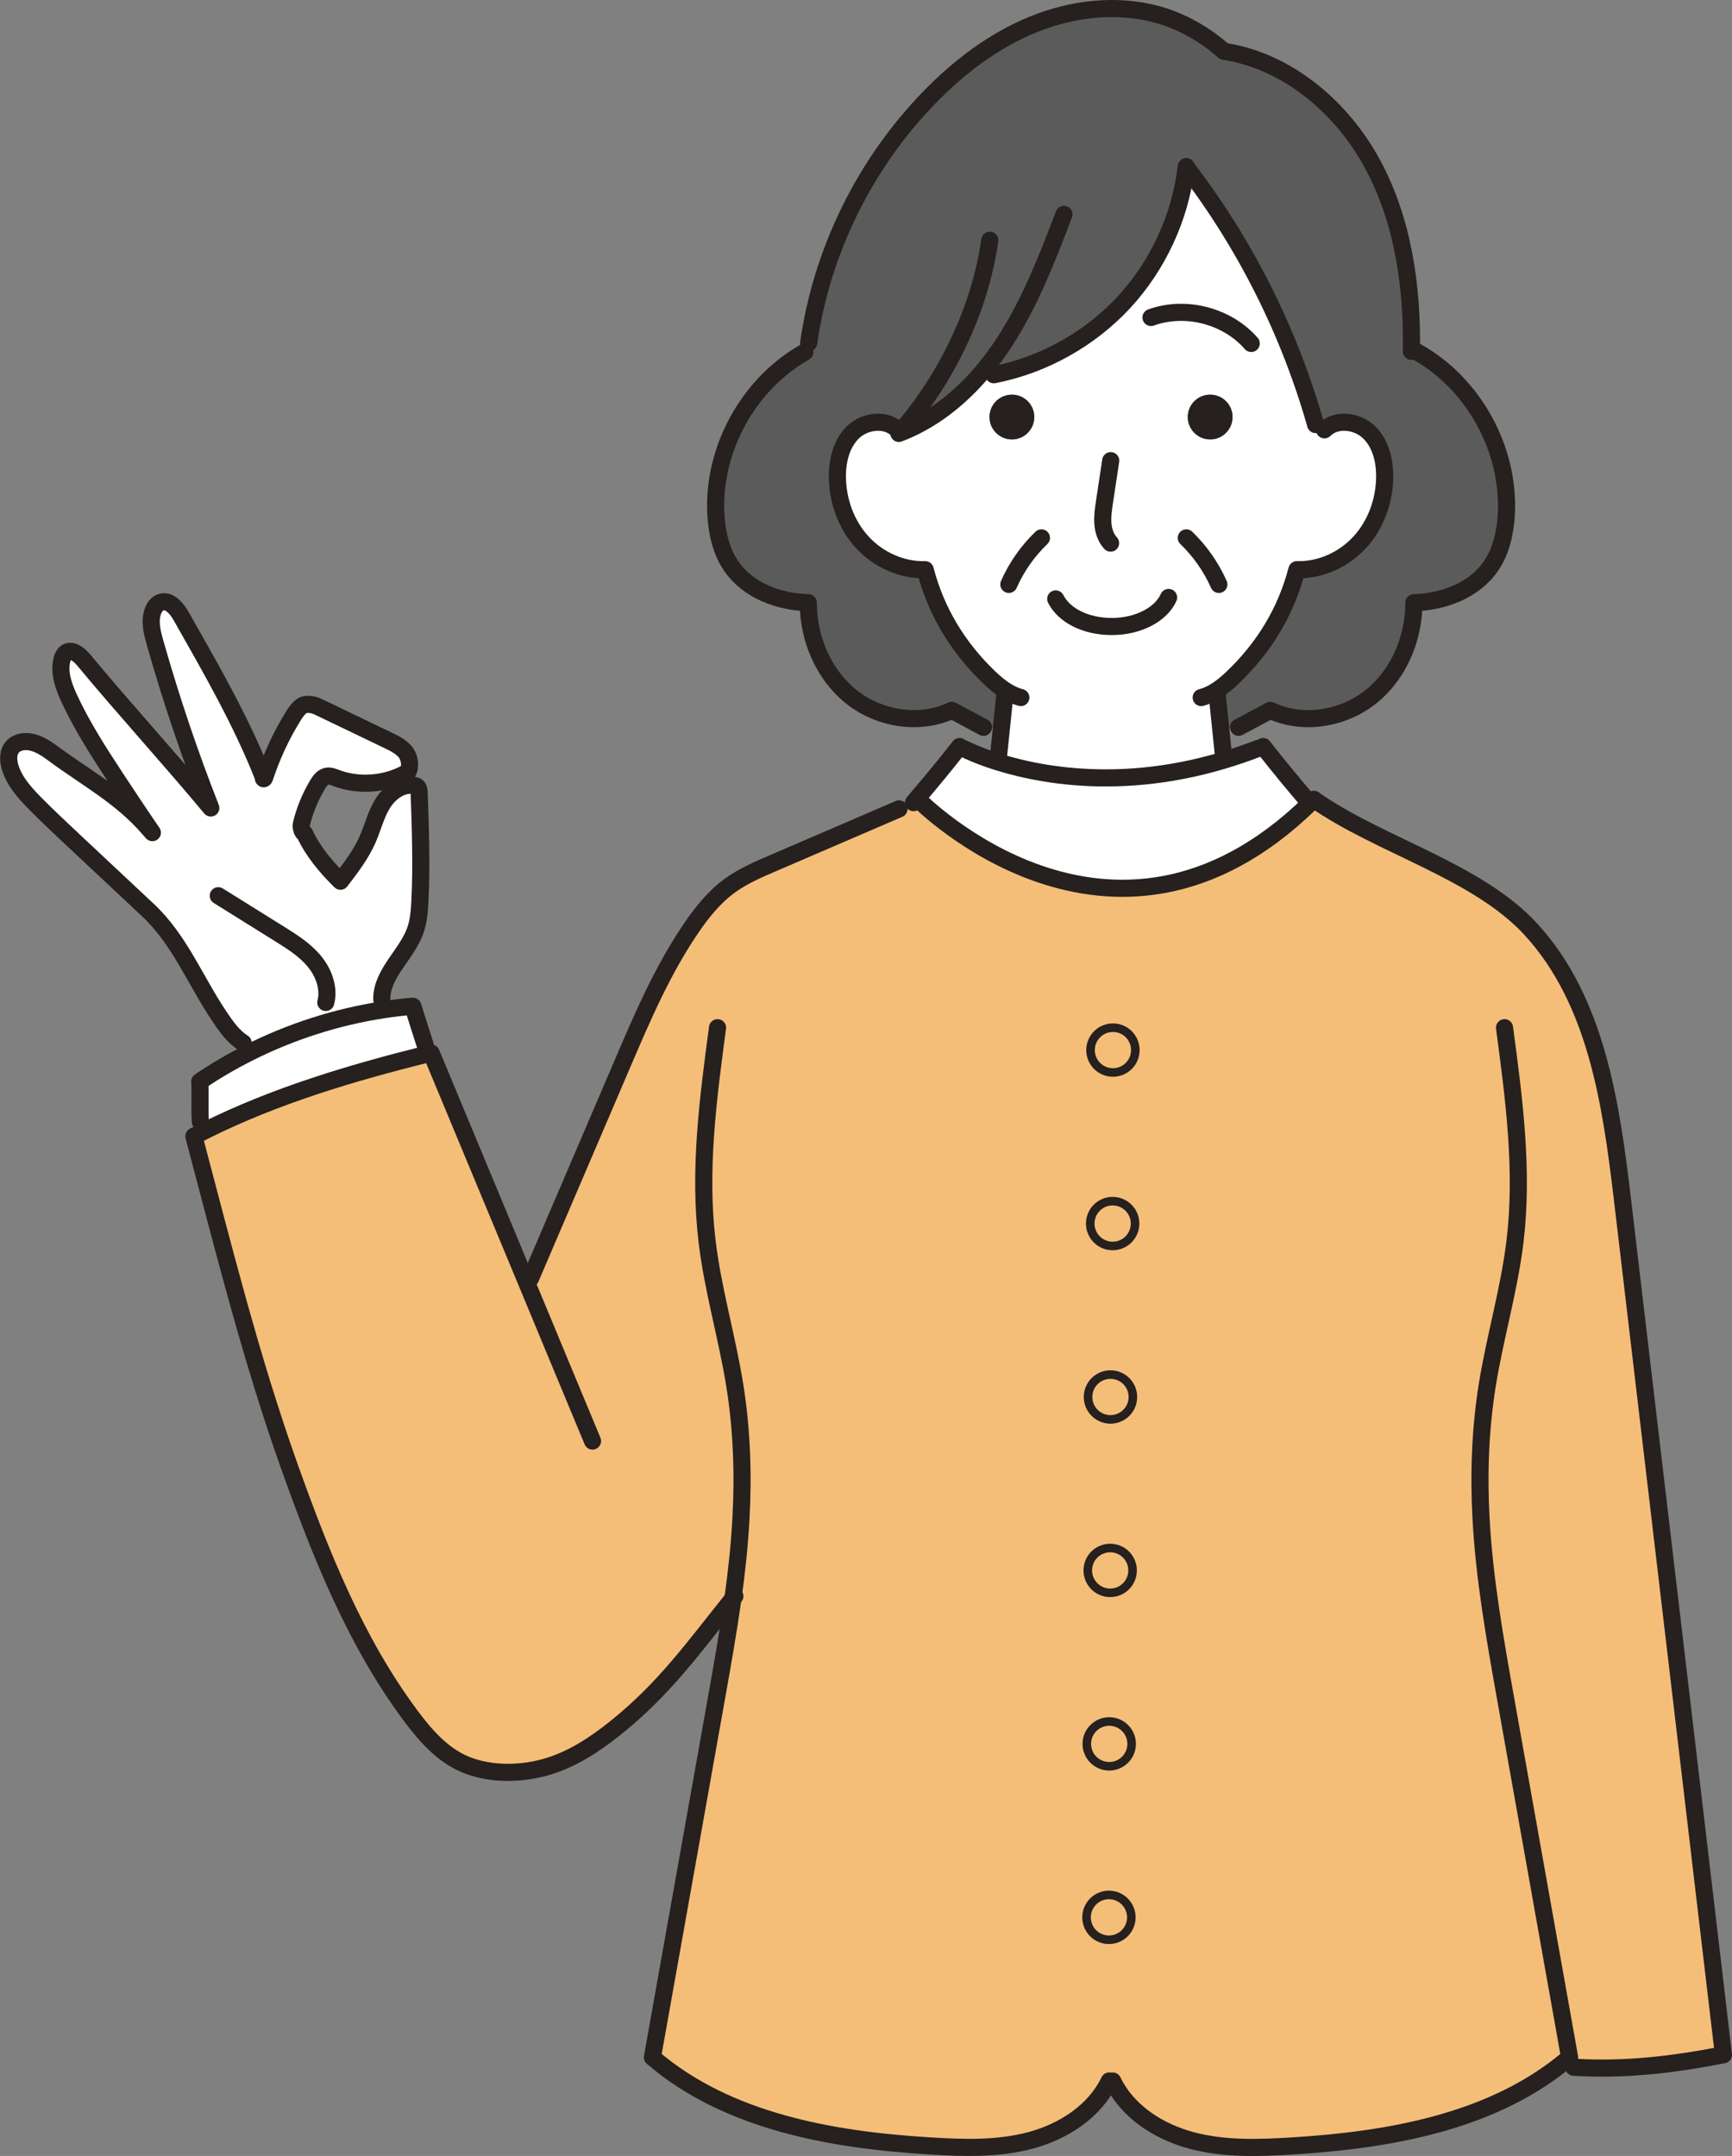 <?xml version="1.0" encoding="UTF-8"?>
<svg xmlns="http://www.w3.org/2000/svg" id="_レイヤー_2" data-name="レイヤー 2" viewBox="0 0 404.9 504.01">
  <rect x="0" y="0" width="404.9" height="504.01" fill="#808080" stroke="none"/>
  <defs>
    <style>
      .cls-1 {
        stroke-width: 2px;
      }

      .cls-1, .cls-2 {
        fill: none;
        stroke: #26201f;
        stroke-linecap: round;
        stroke-linejoin: round;
      }

      .cls-3 {
        fill: #5b5b5b;
      }

      .cls-3, .cls-4, .cls-5, .cls-6 {
        stroke-width: 0px;
      }

      .cls-2 {
        stroke-width: 4px;
      }

      .cls-4 {
        fill: #26201f;
      }

      .cls-5 {
        fill: #f4be78;
      }

      .cls-6 {
        fill: #fff;
      }
    </style>
  </defs>
  <g id="_レイヤー_2-2" data-name="レイヤー 2">
    <g>
      <g>
        <path class="cls-5" d="M365.28,482.32c-17.27,13.86-40.9,17.98-63.08,19.33-7.92.5-15.99.77-23.65-1.28s-14.98-6.73-18.41-13.89h-.82c-3.43,7.16-10.74,11.85-18.41,13.89s-15.73,1.77-23.65,1.28c-22.9-1.39-47.33-5.74-64.73-20.7,4.99-27.95,9.98-55.89,14.95-83.84,1.39-7.79,2.78-15.6,3.88-23.45-9.18,11.45-16.08,21.21-27.63,30.41-4.83,3.85-10.13,7.31-16.08,9.01s-12.85,1.8-18.61-.48c-5.47-2.18-9.55-6.83-13.07-11.56-12.9-17.33-20.99-37.71-28.26-58.06-9.01-25.24-15.52-51.43-22.39-77.35.85-.44,1.7-.88,2.57-1.3,16.45-8.21,34.2-13.48,52.05-17.94.28-.09.58-.16.86-.23,7.37,17.73,14.74,35.46,22.12,53.18l1.09-.45c7.18-16.79,14.38-33.59,21.58-50.38,4.61-10.77,9.27-21.63,15.86-31.33,2.55-3.78,5.44-7.41,9.13-10.1,3.08-2.24,6.6-3.77,10.1-5.27,9.82-4.22,19.66-8.46,29.49-12.7l3.37-1.46c.28-.33.55-.65.82-.98l.27.23s45.16,46.13,91.59.91c.31-.28.62-.6.94-.91,15.28,10.78,38.16,16.62,50.79,30.43,15.36,16.79,18.73,41,21.4,63.59,7.85,66.49,15.7,132.97,23.55,199.45-11.75,2.3-23.06,3.64-35,2.91l-2.62-.94ZM265.41,245.49c0-2.91-2.34-5.24-5.23-5.24s-5.24,2.34-5.24,5.24,2.34,5.23,5.24,5.23,5.23-2.34,5.23-5.23ZM265.36,286.04c0-2.89-2.35-5.24-5.24-5.24s-5.24,2.35-5.24,5.24,2.35,5.24,5.24,5.24,5.24-2.35,5.24-5.24ZM264.85,326.58c0-2.89-2.35-5.24-5.24-5.24s-5.24,2.35-5.24,5.24,2.35,5.24,5.24,5.24,5.24-2.35,5.24-5.24ZM264.77,367.12c0-2.89-2.34-5.23-5.23-5.23s-5.24,2.34-5.24,5.23,2.34,5.24,5.24,5.24,5.23-2.34,5.23-5.24ZM264.55,407.68c0-2.89-2.35-5.24-5.24-5.24s-5.24,2.35-5.24,5.24,2.35,5.23,5.24,5.23,5.24-2.34,5.24-5.23ZM264.48,448.23c0-2.89-2.34-5.24-5.24-5.24s-5.23,2.35-5.23,5.24,2.34,5.24,5.23,5.24,5.24-2.35,5.24-5.24Z"></path>
        <path class="cls-3" d="M229.83,86.74c-5.36,6.36-11.96,11.66-19.7,14.58.1-.11.2-.23.3-.35l-.6-.5c-2.69-2.71-7.55-2.13-10.33.48-2.76,2.62-3.76,6.66-3.74,10.47.03,5.56,2.01,11.14,5.74,15.25,3.74,4.12,9.24,6.66,14.79,6.5,2.55,9.79,7.68,18.22,14.99,25.21,1.25,1.19,2.58,2.34,4.05,3.22l-.41.65-.85,8.21-4.17-.43c-2.47-1.32-4.93-2.65-7.4-3.97-7.52,3.57-16.99,2.03-23.51-3.17-6.5-5.22-10.06-13.65-10.05-21.99-6.9-.18-14.11-2.86-18.01-8.56-2.42-3.53-3.37-7.88-3.6-12.14-.79-15.15,7.6-30.43,20.8-37.89l.89-2.15c3.06-21.41,13.07-41.78,28.13-57.29,6.94-7.16,15.05-13.35,24.29-17.12s19.68-4.97,29.29-2.3c5.58,1.56,11.04,4.69,15.36,8.55,14.89,2.3,27.58,13.11,34.75,26.37,7.16,13.25,9.34,28.7,9.08,43.78l1.39.17c13.21,7.47,21.6,22.74,20.8,37.89-.23,4.27-1.18,8.62-3.6,12.14-3.9,5.7-11.11,8.38-18.01,8.56.01,8.35-3.54,16.78-10.05,21.99-6.52,5.2-15.99,6.75-23.51,3.17-2.47,1.32-4.93,2.65-7.41,3.97l-4.18.43c-.27-2.74-.55-5.47-.84-8.21l-.41-.65c1.46-.88,2.79-2.03,4.04-3.22,7.33-6.99,12.46-15.42,15.01-25.21,5.54.16,11.05-2.38,14.78-6.5,3.73-4.11,5.71-9.69,5.74-15.25.03-3.81-.96-7.85-3.74-10.47-2.78-2.61-7.64-3.19-10.33-.48l-2.07-1.22c-6.12-21.58-16.34-41.99-29.96-59.8l-.34-.04c-1.43,11.56-6.58,22.65-14.48,31.22-8.04,8.67-18.86,14.71-30.45,16.98l-2.49-.86Z"></path>
        <path class="cls-6" d="M284.13,161.61l.41.65c.28,2.74.57,5.47.84,8.21.21,1.96.41,3.93.61,5.88l.38,1.28c-27.04,8.19-47.98,2.54-56.76-.77l3.85-.51c.21-1.96.41-3.93.61-5.88l.85-8.21.41-.65c-1.47-.88-2.81-2.03-4.05-3.22-7.31-6.99-12.44-15.42-14.99-25.21-5.56.16-11.05-2.38-14.79-6.5-3.73-4.11-5.71-9.69-5.74-15.25-.01-3.81.98-7.85,3.74-10.47,2.78-2.61,7.64-3.19,10.33-.48l.6.5c-.1.13-.2.24-.3.35,7.74-2.92,14.34-8.22,19.7-14.58l2.49.86c11.59-2.27,22.42-8.3,30.45-16.98,7.91-8.57,13.05-19.66,14.48-31.22l.34.04c13.62,17.81,23.84,38.22,29.96,59.8l2.07,1.22c2.69-2.71,7.55-2.13,10.33.48,2.78,2.62,3.77,6.66,3.74,10.47-.03,5.56-2.01,11.14-5.74,15.25-3.73,4.12-9.24,6.66-14.78,6.5-2.55,9.79-7.68,18.22-15.01,25.21-1.25,1.19-2.58,2.34-4.04,3.22ZM288.14,97.49c0-2.89-2.34-5.23-5.23-5.23s-5.24,2.34-5.24,5.23,2.35,5.24,5.24,5.24,5.23-2.35,5.23-5.24ZM241.79,97.49c0-2.89-2.34-5.23-5.23-5.23s-5.24,2.34-5.24,5.23,2.35,5.24,5.24,5.24,5.23-2.35,5.23-5.24Z"></path>
        <path class="cls-6" d="M306.07,187.64l.16.16c-46.43,45.22-91.59-.91-91.59-.91l-.27-.23c3.42-3.98,6.75-8.04,9.96-12.14l.79.41c.09.03,1.64.85,4.49,1.93,8.77,3.3,29.72,8.96,56.76.77,2.55-.77,5.16-1.66,7.82-2.69l1.09-.41c3.49,4.45,7.09,8.83,10.78,13.12Z"></path>
        <path class="cls-4" d="M282.91,92.26c2.89,0,5.23,2.34,5.23,5.23s-2.34,5.24-5.23,5.24-5.24-2.35-5.24-5.24,2.35-5.23,5.24-5.23Z"></path>
        <path class="cls-5" d="M260.18,240.25c2.89,0,5.23,2.34,5.23,5.24s-2.34,5.23-5.23,5.23-5.24-2.34-5.24-5.23,2.34-5.24,5.24-5.24Z"></path>
        <circle class="cls-5" cx="260.11" cy="286.04" r="5.24"></circle>
        <circle class="cls-5" cx="259.6" cy="326.58" r="5.24"></circle>
        <path class="cls-5" d="M259.55,361.89c2.89,0,5.23,2.34,5.23,5.23s-2.34,5.24-5.23,5.24-5.24-2.34-5.24-5.24,2.34-5.23,5.24-5.23Z"></path>
        <path class="cls-5" d="M259.3,402.44c2.89,0,5.24,2.35,5.24,5.24s-2.35,5.23-5.24,5.23-5.24-2.34-5.24-5.23,2.35-5.24,5.24-5.24Z"></path>
        <path class="cls-5" d="M259.23,442.98c2.91,0,5.24,2.35,5.24,5.24s-2.34,5.24-5.24,5.24-5.23-2.35-5.23-5.24,2.34-5.24,5.23-5.24Z"></path>
        <path class="cls-4" d="M236.56,92.26c2.89,0,5.23,2.34,5.23,5.23s-2.34,5.24-5.23,5.24-5.24-2.35-5.24-5.24,2.35-5.23,5.24-5.23Z"></path>
        <path class="cls-6" d="M99.42,244.37l.51,2.01c-17.86,4.46-35.6,9.74-52.05,17.94l-1.05-2.07c-.18-3.36.04-6.07-.13-9.42,3.63-2.45,7.43-4.68,11.34-6.65,9.92-5.02,20.62-8.45,31.6-10.13,2.28-.35,4.58-.62,6.87-.82.91,2.95,1.98,6.21,2.91,9.14Z"></path>
        <path class="cls-6" d="M97.98,185.31c.3,8.4.6,16.84.18,25.24-.11,2.37-.28,4.76-1.08,6.99-2.03,5.71-7.94,10.06-7.84,16.13l.4,2.39c-10.98,1.69-21.68,5.12-31.6,10.13l-1.25-2.38c-2.37-1.5-4-3.87-5.56-6.19-5.7-8.47-9.25-17.88-16.71-24.86-5.77-5.4-11.52-10.78-17.27-16.18-3.06-2.86-6.12-5.73-9.07-8.72-2.41-2.45-4.82-5.12-5.84-8.4-.5-1.62-.58-3.54.52-4.82,1.05-1.2,2.85-1.46,4.41-1.13,2.01.43,3.74,1.66,5.4,2.88,7.81,5.74,15.55,9.85,21.92,17.16.33.37.65.75.98,1.12-2.98-4.35-5.9-8.74-8.79-13.14-3.83-5.84-7.6-11.73-10.56-18.05-1.37-2.92-2.58-6.19-1.77-9.31.16-.58.41-1.19.91-1.56,1.33-.98,3.09.41,4.15,1.69,9.59,11.58,20.11,23.04,29.72,34.61-4.97-12.67-9.32-25.58-13.04-38.67-.68-2.41-1.35-5.03-.47-7.38.31-.85.89-1.69,1.74-2.01,1.97-.78,3.78,1.35,4.83,3.19,6.93,12.22,14.17,24.74,19.29,37.84-.1-.04-.1.2.01.2.13-.01.18-.14.23-.26,1.66-5.03,3.9-9.86,6.67-14.36.6-.95,1.23-1.91,2.18-2.49.95-.57,2.62-.23,3.63.26,5.43,2.61,10.86,5.22,16.28,7.82,1.47.71,2.98,1.45,4.05,2.66,1.06,1.22,1.42,3.36.68,4.79-1.5.86-3.12,1.52-4.79,1.96-3.93,1.02-8.16.86-11.96-.55-.71-.27-1.45-.57-2.17-.44-1.01.18-1.67,1.11-2.2,1.97-1.73,2.89-3.03,6.05-3.81,9.32-.16.61.21,1.97.81,2.15,1.9,4.15,5.1,7.94,8.35,11.12,2.38-3.09,4.78-6.22,6.35-9.78,1.2-2.74,1.9-5.71,3.44-8.26,1.01-1.64,2.48-3.1,4.19-3.87.96-.43,2-.62,3.06-.51.33.03.67.1.91.31.38.34.43.91.45,1.4Z"></path>
      </g>
      <g>
        <path class="cls-2" d="M210.17,189.1c-9.83,4.24-19.67,8.47-29.49,12.7-3.5,1.5-7.03,3.03-10.1,5.27-3.68,2.69-6.58,6.32-9.13,10.1-6.59,9.71-11.25,20.56-15.86,31.33-7.2,16.79-14.4,33.59-21.58,50.38"></path>
        <path class="cls-2" d="M138.52,336.88c-5.2-12.51-10.42-25.03-15.6-37.54-7.38-17.73-14.75-35.46-22.12-53.18-.28.07-.58.14-.86.23-17.86,4.46-35.6,9.74-52.05,17.94-.86.43-1.71.86-2.57,1.3,6.87,25.92,13.38,52.11,22.39,77.35,7.27,20.35,15.36,40.73,28.26,58.06,3.51,4.73,7.6,9.38,13.07,11.56,5.75,2.28,12.65,2.18,18.61.48s11.25-5.16,16.08-9.01c11.55-9.2,18.45-18.96,27.63-30.41.14-.17.28-.35.43-.52"></path>
        <path class="cls-2" d="M99.42,244.37c-.92-2.93-2-6.19-2.91-9.14-2.3.2-4.59.47-6.87.82-10.98,1.69-21.68,5.12-31.6,10.13-3.91,1.97-7.71,4.19-11.34,6.65.17,3.36-.06,6.07.13,9.42"></path>
        <path class="cls-2" d="M89.25,233.66c-.1-6.07,5.81-10.42,7.84-16.13.79-2.22.96-4.62,1.08-6.99.41-8.4.11-16.84-.18-25.24-.03-.5-.07-1.06-.45-1.4-.24-.21-.58-.28-.91-.31-1.06-.11-2.1.09-3.06.51-1.71.77-3.19,2.22-4.19,3.87-1.54,2.55-2.24,5.53-3.44,8.26-1.57,3.56-3.97,6.69-6.35,9.78-3.25-3.19-6.45-6.97-8.35-11.12-.6-.18-.96-1.54-.81-2.15.78-3.27,2.08-6.43,3.81-9.32.52-.86,1.19-1.79,2.2-1.97.72-.13,1.46.17,2.17.44,3.8,1.42,8.04,1.57,11.96.55,1.67-.44,3.29-1.09,4.79-1.96.74-1.43.38-3.57-.68-4.79-1.08-1.22-2.58-1.96-4.05-2.66-5.43-2.61-10.86-5.22-16.28-7.82-1.01-.48-2.68-.82-3.63-.26-.95.58-1.59,1.54-2.18,2.49-2.78,4.49-5.02,9.32-6.67,14.36-.04.11-.1.24-.23.26-.11,0-.11-.24-.01-.2-5.12-13.09-12.36-25.62-19.29-37.84-1.05-1.84-2.86-3.97-4.83-3.19-.85.33-1.43,1.16-1.74,2.01-.88,2.35-.21,4.97.47,7.38,3.71,13.09,8.06,26,13.04,38.67-9.61-11.56-20.12-23.03-29.72-34.61-1.06-1.28-2.82-2.66-4.15-1.69-.5.37-.75.98-.91,1.56-.81,3.12.4,6.39,1.77,9.31,2.96,6.32,6.73,12.22,10.56,18.05,2.89,4.39,5.81,8.79,8.79,13.14-.33-.37-.65-.75-.98-1.12-6.38-7.31-14.11-11.42-21.92-17.16-1.66-1.22-3.39-2.45-5.4-2.88-1.56-.33-3.36-.07-4.41,1.13-1.11,1.28-1.02,3.2-.52,4.82,1.02,3.29,3.43,5.95,5.84,8.4,2.95,2.99,6.01,5.85,9.07,8.72,5.75,5.4,11.51,10.78,17.27,16.18,7.45,6.97,11.01,16.38,16.71,24.86,1.56,2.32,3.19,4.69,5.56,6.19"></path>
        <path class="cls-2" d="M51.03,209.4c4.73,2.96,9.47,5.91,14.2,8.86,2.96,1.84,5.97,3.73,8.21,6.41,2.22,2.66,3.6,6.31,2.72,9.68"></path>
        <path class="cls-2" d="M209.83,100.48c-2.69-2.71-7.55-2.13-10.33.48-2.76,2.62-3.76,6.66-3.74,10.47.03,5.56,2.01,11.14,5.74,15.25,3.74,4.12,9.24,6.66,14.79,6.5,2.55,9.79,7.68,18.22,14.99,25.21,1.25,1.19,2.58,2.34,4.05,3.22,1.03.65,2.14,1.15,3.32,1.46"></path>
        <path class="cls-2" d="M234.93,162.26l-.85,8.21c-.2,1.96-.4,3.93-.61,5.88"></path>
        <path class="cls-2" d="M167.74,240.25c-2.21,16.57-4.44,33.36-2.44,49.95,1.36,11.41,4.7,22.49,6.5,33.83,1.63,10.22,1.98,20.62,1.42,30.94-.34,6.26-1.01,12.48-1.87,18.69-1.11,7.85-2.49,15.66-3.88,23.45-4.97,27.95-9.96,55.89-14.95,83.84,17.4,14.96,41.83,19.32,64.73,20.7,7.92.5,15.99.77,23.65-1.28s14.98-6.73,18.41-13.89"></path>
        <path class="cls-2" d="M309.63,100.48c2.69-2.71,7.55-2.13,10.33.48,2.78,2.62,3.77,6.66,3.74,10.47-.03,5.56-2.01,11.14-5.74,15.25-3.73,4.12-9.24,6.66-14.78,6.5-2.55,9.79-7.68,18.22-15.01,25.21-1.25,1.19-2.58,2.34-4.04,3.22-1.03.65-2.14,1.15-3.32,1.46"></path>
        <path class="cls-2" d="M284.54,162.26c.28,2.74.57,5.47.84,8.21.21,1.96.41,3.93.61,5.88"></path>
        <path class="cls-2" d="M351.72,240.25c2.22,16.57,4.45,33.36,2.45,49.95-1.37,11.41-4.72,22.49-6.52,33.83-1.62,10.22-1.98,20.62-1.42,30.94.77,14.17,3.26,28.17,5.75,42.15,4.99,27.95,9.96,55.89,14.95,83.84-.54.47-1.09.92-1.66,1.37-17.27,13.86-40.9,17.98-63.08,19.33-7.92.5-15.99.77-23.65-1.28s-14.98-6.73-18.41-13.89"></path>
        <path class="cls-2" d="M307.16,186.89c15.28,10.78,38.16,16.62,50.79,30.43,15.36,16.79,18.73,41,21.4,63.59,7.85,66.49,15.7,132.97,23.55,199.45-11.75,2.3-23.06,3.64-35,2.91"></path>
        <path class="cls-2" d="M277.32,38.94c-.01.16-.04.31-.06.47-1.43,11.56-6.58,22.65-14.48,31.22-8.04,8.67-18.86,14.71-30.45,16.98"></path>
        <path class="cls-2" d="M231.39,56.16c-2.3,16.27-10.16,32.42-20.96,44.81-.1.13-.2.24-.3.35,7.74-2.92,14.34-8.22,19.7-14.58,1.79-2.13,3.43-4.38,4.93-6.69,6.04-9.24,10.03-19.64,13.97-29.94"></path>
        <path class="cls-2" d="M277.6,39.45c13.62,17.81,23.84,38.22,29.96,59.8"></path>
        <path class="cls-2" d="M269.08,74.22c8.06-2.91,17.79-.4,23.43,6.07"></path>
        <path class="cls-2" d="M273.19,139.67c-1.74,3.93-7.03,6.79-13.28,6.79s-11.22-2.69-13.11-6.45"></path>
        <path class="cls-2" d="M259.66,107.69c-.48,3.22-.96,6.43-1.46,9.65-.24,1.66-.5,3.34-.37,5.02.11,1.67.65,3.37,1.8,4.61"></path>
        <path class="cls-1" d="M264.55,407.68c0,2.89-2.35,5.23-5.24,5.23s-5.24-2.34-5.24-5.23,2.35-5.24,5.24-5.24,5.24,2.35,5.24,5.24Z"></path>
        <path class="cls-1" d="M264.48,448.23c0,2.89-2.34,5.24-5.24,5.24s-5.23-2.35-5.23-5.24,2.34-5.24,5.23-5.24,5.24,2.35,5.24,5.24Z"></path>
        <circle class="cls-1" cx="259.6" cy="326.58" r="5.24"></circle>
        <path class="cls-1" d="M264.77,367.12c0,2.91-2.34,5.24-5.23,5.24s-5.24-2.34-5.24-5.24,2.34-5.23,5.24-5.23,5.23,2.34,5.23,5.23Z"></path>
        <path class="cls-1" d="M265.41,245.49c0,2.89-2.34,5.23-5.23,5.23s-5.24-2.34-5.24-5.23,2.34-5.24,5.24-5.24,5.23,2.34,5.23,5.24Z"></path>
        <circle class="cls-1" cx="260.11" cy="286.04" r="5.24"></circle>
        <path class="cls-2" d="M243.46,125.74c-3.22,3.09-5.82,6.82-7.62,10.88"></path>
        <path class="cls-2" d="M277.33,125.74c3.2,3.09,5.81,6.82,7.61,10.88"></path>
        <path class="cls-2" d="M188.15,82.31c-13.21,7.47-21.6,22.74-20.8,37.89.23,4.27,1.18,8.62,3.6,12.14,3.9,5.7,11.11,8.38,18.01,8.56-.01,8.35,3.54,16.78,10.05,21.99,6.52,5.2,15.99,6.75,23.51,3.17,2.47,1.32,4.93,2.65,7.4,3.97"></path>
        <path class="cls-2" d="M331.34,82.31c13.21,7.47,21.6,22.74,20.8,37.89-.23,4.27-1.18,8.62-3.6,12.14-3.9,5.7-11.11,8.38-18.01,8.56.01,8.35-3.54,16.78-10.05,21.99-6.52,5.2-15.99,6.75-23.51,3.17-2.47,1.32-4.93,2.65-7.41,3.97"></path>
        <path class="cls-2" d="M329.95,82.14c.26-15.08-1.93-30.53-9.08-43.78-7.17-13.26-19.85-24.08-34.75-26.37-4.32-3.85-9.78-6.99-15.36-8.55-9.61-2.68-20.05-1.47-29.29,2.3s-17.35,9.96-24.29,17.12c-15.06,15.52-25.07,35.88-28.13,57.29"></path>
        <path class="cls-2" d="M225.12,174.93c.09.03,1.64.85,4.49,1.93,8.77,3.3,29.72,8.96,56.76.77,2.55-.77,5.16-1.66,7.82-2.69"></path>
        <path class="cls-2" d="M214.64,186.89s45.16,46.13,91.59.91c.31-.28.62-.6.94-.91"></path>
        <path class="cls-2" d="M224.33,174.52c-3.22,4.11-6.55,8.16-9.96,12.14-.27.33-.54.65-.82.98"></path>
        <path class="cls-2" d="M295.29,174.52c3.49,4.45,7.09,8.83,10.78,13.12"></path>
      </g>
    </g>
  </g>
</svg>
